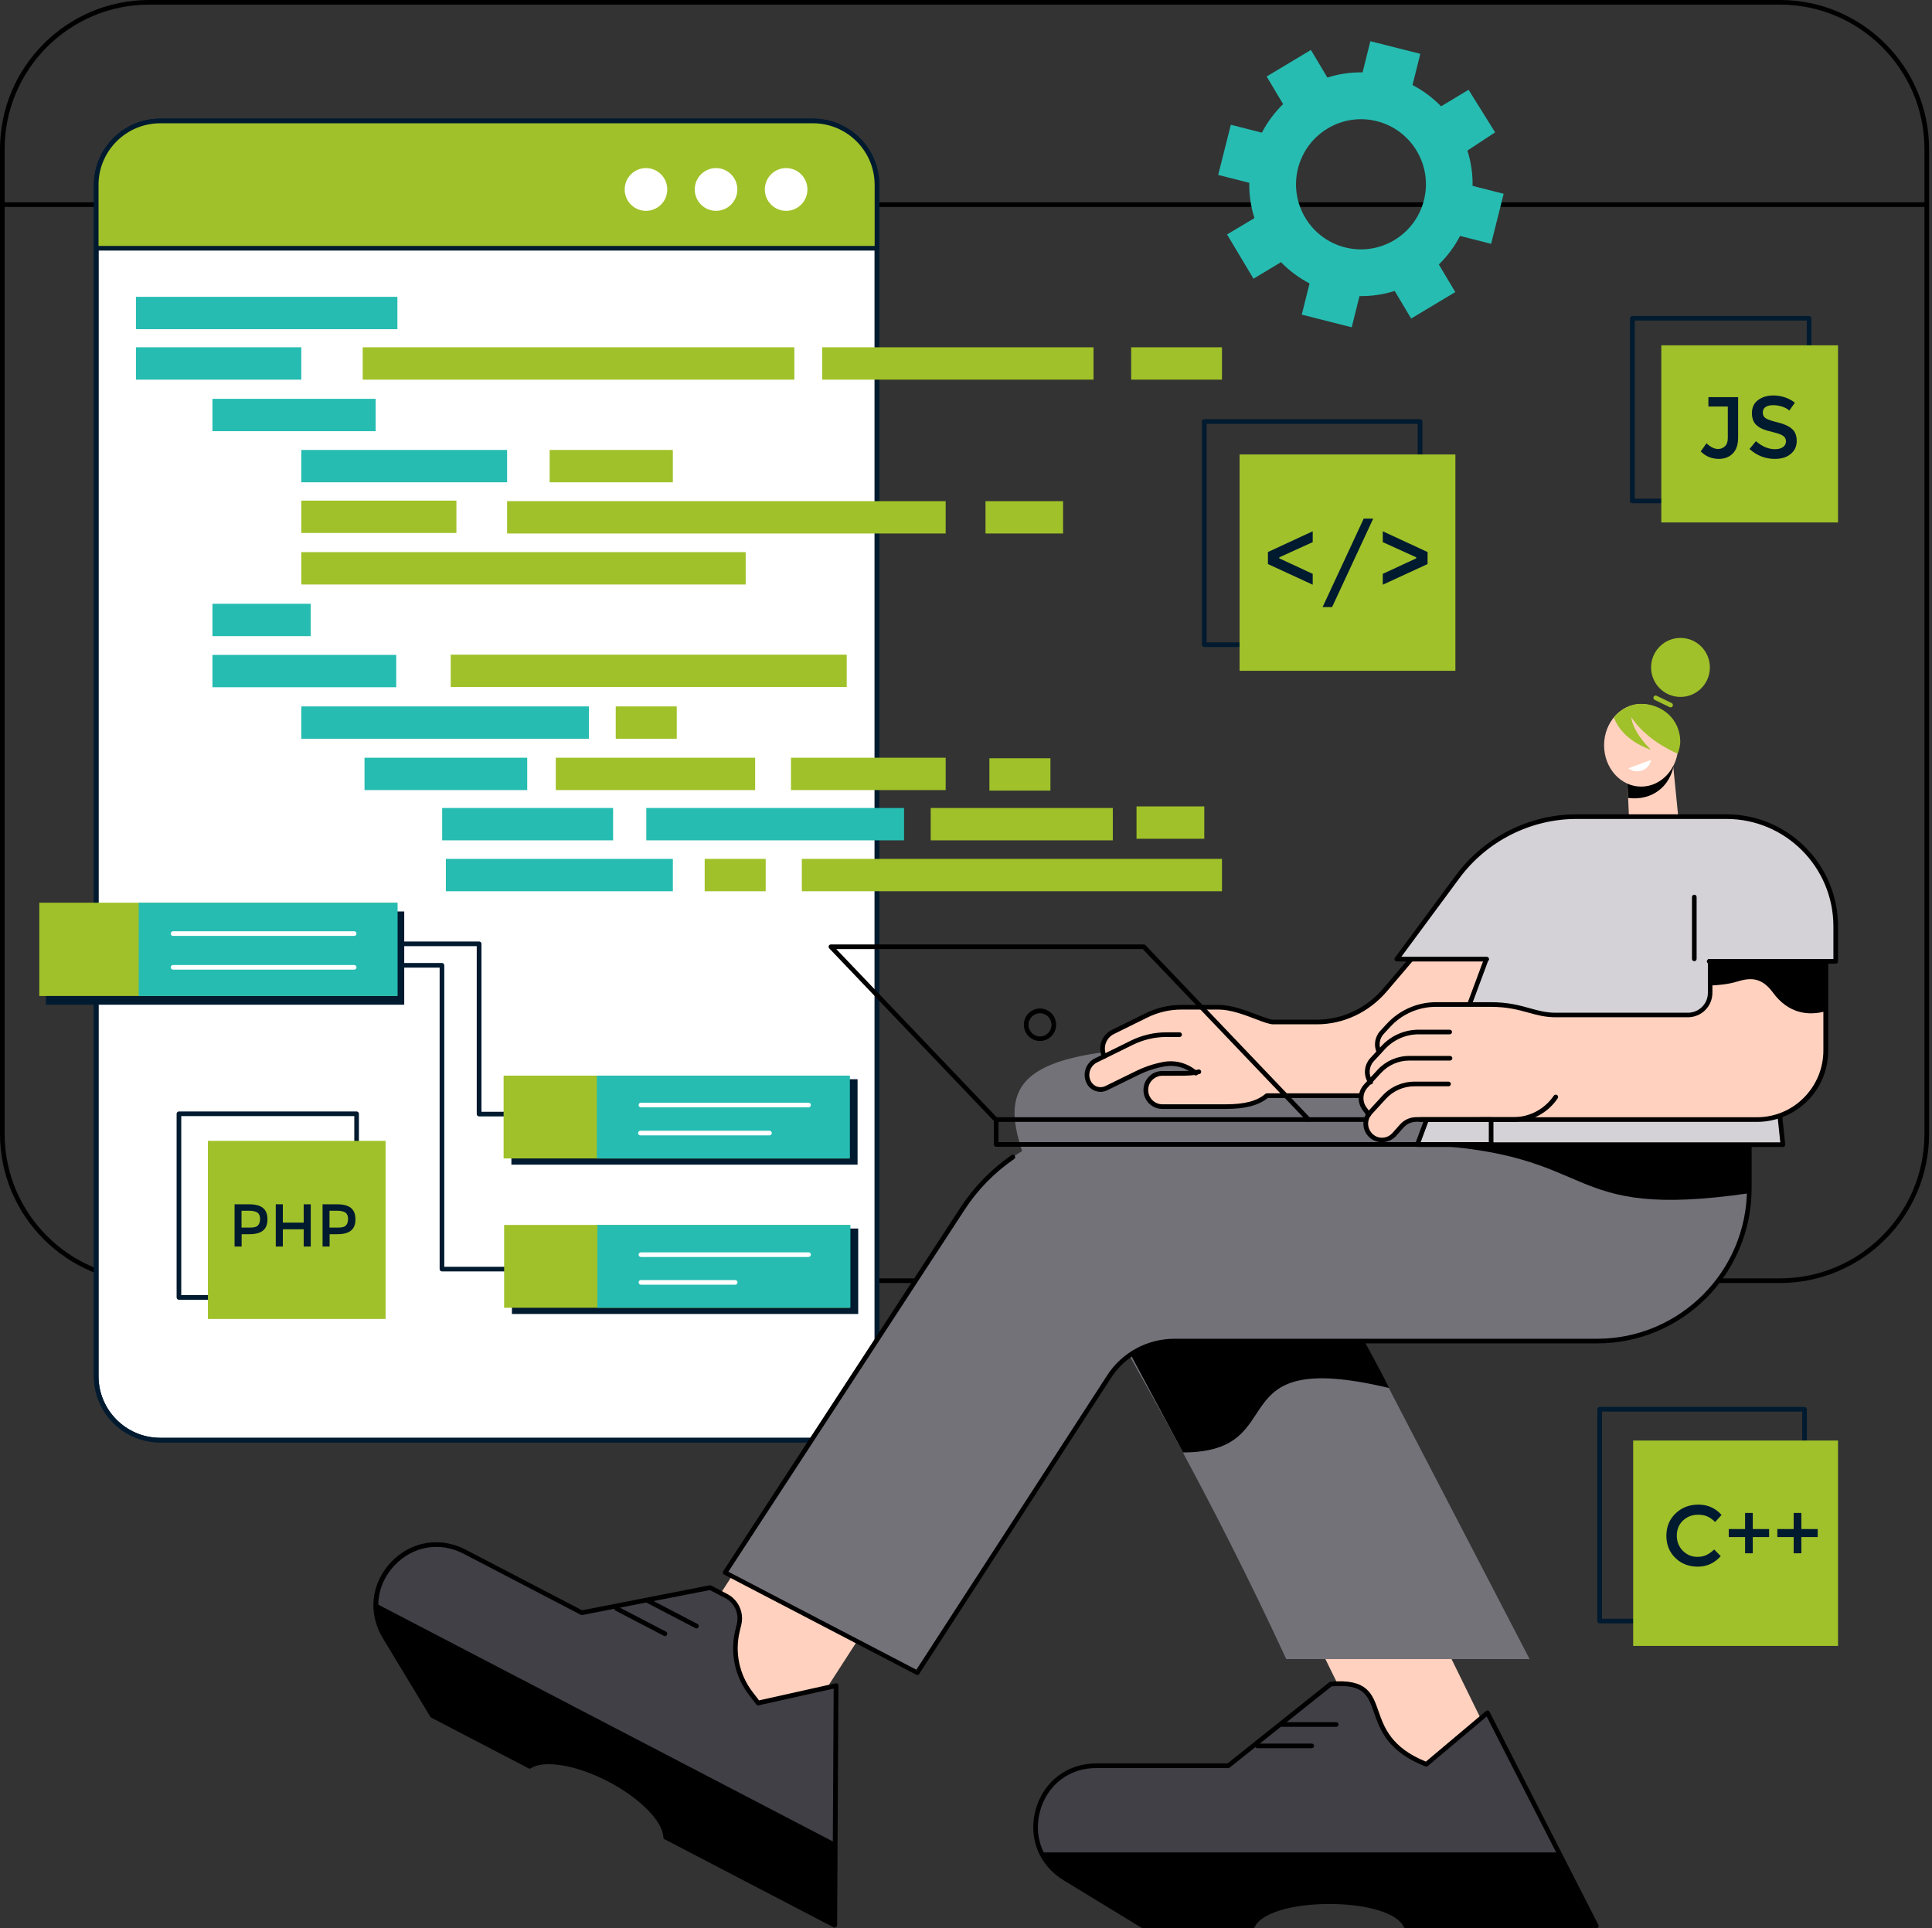 <svg width="543" height="542" viewBox="0 0 543 542" fill="none" xmlns="http://www.w3.org/2000/svg">
<rect x="0" y="0" width="543" height="542" fill="#333333" stroke="none"/>
<g clip-path="url(#clip0_990_1006)">
<path d="M500.269 360.622H41.909C18.807 360.622 0 341.815 0 318.714V41.909C0 18.807 18.807 0 41.909 0H500.269C523.371 0 542.178 18.807 542.178 41.909V318.714C542.178 341.815 523.371 360.622 500.269 360.622ZM41.909 1.303C19.518 1.303 1.303 19.518 1.303 41.909V318.714C1.303 341.105 19.518 359.319 41.909 359.319H500.269C522.66 359.319 540.875 341.105 540.875 318.714V41.909C540.875 19.518 522.66 1.303 500.269 1.303H41.909Z" fill="black"/>
<path d="M541.378 58.169H0.8C0.445 58.169 0.148 57.873 0.148 57.517C0.148 57.162 0.445 56.866 0.8 56.866H541.408C541.763 56.866 542.06 57.162 542.06 57.517C542.03 57.873 541.734 58.169 541.378 58.169Z" fill="black"/>
<path d="M228.499 404.782H45.019C35.097 404.782 27.041 396.726 27.041 386.804V51.979C27.041 42.057 35.097 34.001 45.019 34.001H228.499C238.421 34.001 246.477 42.057 246.477 51.979V386.804C246.447 396.726 238.421 404.782 228.499 404.782Z" fill="white"/>
<path d="M228.498 405.434H45.018C34.741 405.434 26.389 397.082 26.389 386.804V51.979C26.389 41.701 34.741 33.349 45.018 33.349H228.498C238.776 33.349 247.128 41.701 247.128 51.979V386.804C247.098 397.082 238.746 405.434 228.498 405.434ZM45.018 34.653C35.481 34.653 27.692 42.412 27.692 51.979V386.804C27.692 396.341 35.452 404.131 45.018 404.131H228.498C238.035 404.131 245.825 396.371 245.825 386.804V51.979C245.825 42.442 238.065 34.653 228.498 34.653H45.018Z" fill="#001A30"/>
<path d="M246.447 69.601H27.041V51.979C27.041 42.057 35.097 34.001 45.019 34.001H228.499C238.421 34.001 246.477 42.057 246.477 51.979V69.601H246.447Z" fill="#A0C129"/>
<path d="M220.946 59.265C224.25 59.265 226.928 56.573 226.928 53.252C226.928 49.932 224.25 47.24 220.946 47.24C217.641 47.24 214.963 49.932 214.963 53.252C214.963 56.573 217.641 59.265 220.946 59.265Z" fill="white"/>
<path d="M201.25 59.265C204.554 59.265 207.233 56.573 207.233 53.252C207.233 49.932 204.554 47.24 201.25 47.24C197.946 47.24 195.268 49.932 195.268 53.252C195.268 56.573 197.946 59.265 201.25 59.265Z" fill="white"/>
<path d="M181.555 59.265C184.859 59.265 187.538 56.573 187.538 53.252C187.538 49.932 184.859 47.24 181.555 47.24C178.251 47.24 175.572 49.932 175.572 53.252C175.572 56.573 178.251 59.265 181.555 59.265Z" fill="white"/>
<path d="M246.447 70.43H27.04C26.685 70.43 26.389 70.134 26.389 69.779C26.389 69.423 26.685 69.127 27.04 69.127H246.447C246.802 69.127 247.098 69.423 247.098 69.779C247.098 70.164 246.802 70.43 246.447 70.43Z" fill="#001A30"/>
<path d="M228.498 405.434H45.018C34.741 405.434 26.389 397.082 26.389 386.804V51.979C26.389 41.701 34.741 33.349 45.018 33.349H228.498C238.776 33.349 247.128 41.701 247.128 51.979V386.804C247.098 397.082 238.746 405.434 228.498 405.434ZM45.018 34.653C35.481 34.653 27.692 42.412 27.692 51.979V386.804C27.692 396.341 35.452 404.131 45.018 404.131H228.498C238.035 404.131 245.825 396.371 245.825 386.804V51.979C245.825 42.442 238.065 34.653 228.498 34.653H45.018Z" fill="#001A30"/>
<path d="M402.709 455.606L424.922 500.921H389.47L367.375 455.843L402.709 455.606Z" fill="#FFD1BE"/>
<path d="M308.081 496.271H345.221L373.979 473.347C393.142 471.629 379.755 487.622 400.872 495.886L418.08 481.432L448.675 541.348H395.126C391.158 532.197 356.031 532.197 352.062 541.348H321.26L299.255 527.932C284.564 518.958 290.902 496.271 308.081 496.271Z" fill="#414046"/>
<path d="M448.675 542H395.127C394.86 542 394.623 541.852 394.534 541.615C392.876 537.794 384.287 535.158 373.595 535.158C362.933 535.158 354.314 537.824 352.655 541.615C352.566 541.852 352.329 542 352.063 542H321.261C321.142 542 321.024 541.97 320.935 541.911L298.929 528.494C291.969 524.259 288.889 516.41 291.11 508.562C293.302 500.713 299.995 495.649 308.111 495.649H345.014L373.595 472.843C373.684 472.754 373.802 472.725 373.95 472.695C384.227 471.777 385.708 476.042 387.426 480.958C389.026 485.519 391.01 491.206 400.754 495.145L417.636 480.929C417.784 480.81 417.991 480.751 418.199 480.781C418.406 480.81 418.554 480.958 418.643 481.136L449.238 541.052C449.327 541.26 449.327 541.497 449.208 541.704C449.09 541.882 448.882 542 448.675 542ZM395.541 540.697H447.609L417.843 482.469L401.287 496.389C401.109 496.537 400.843 496.596 400.636 496.508C390.003 492.331 387.9 486.26 386.182 481.403C384.464 476.486 383.339 473.228 374.246 473.998L345.636 496.804C345.517 496.893 345.369 496.952 345.221 496.952H308.081C300.558 496.952 294.398 501.631 292.354 508.917C290.31 516.203 293.154 523.459 299.581 527.399L321.438 540.726H351.648C354.314 535.662 365.035 533.855 373.595 533.855C382.125 533.826 392.846 535.632 395.541 540.697Z" fill="black"/>
<path d="M438.102 520.675L448.646 541.348H395.098C391.129 532.197 356.002 532.197 352.034 541.348H321.232C315.663 537.143 294.902 527.695 292.621 520.675H438.102Z" fill="black"/>
<path d="M368.678 491.384H353.396C353.04 491.384 352.744 491.088 352.744 490.732C352.744 490.377 353.04 490.081 353.396 490.081H368.678C369.034 490.081 369.33 490.377 369.33 490.732C369.33 491.088 369.034 491.384 368.678 491.384Z" fill="black"/>
<path d="M375.549 485.371H360.267C359.911 485.371 359.615 485.075 359.615 484.72C359.615 484.364 359.911 484.068 360.267 484.068H375.549C375.905 484.068 376.201 484.364 376.201 484.72C376.201 485.075 375.905 485.371 375.549 485.371Z" fill="black"/>
<path d="M219.407 494.582L181.852 479.951L236.851 394.712L262.174 428.298L219.407 494.582Z" fill="#FFD1BE"/>
<path d="M130.555 436.147L163.519 453.325L199.593 446.276L204.124 448.646C207.027 450.156 208.508 453.473 207.738 456.642L207.353 458.242C205.813 464.461 207.205 471.007 211.085 476.071L213.099 478.707L234.986 473.821L234.63 541.141L187.124 516.381C186.976 511.731 180.579 505.008 171.249 500.15C161.949 495.293 152.768 493.931 148.888 496.478L121.551 482.232L108.193 460.137C99.249 445.388 115.272 428.18 130.555 436.147Z" fill="#414046"/>
<path d="M234.601 541.793C234.512 541.793 234.393 541.763 234.305 541.733L186.798 516.973C186.591 516.855 186.443 516.647 186.443 516.41C186.295 511.938 179.779 505.334 170.923 500.743C162.097 496.122 152.945 494.582 149.214 497.011C149.006 497.129 148.769 497.159 148.562 497.041L121.225 482.795C121.107 482.735 121.018 482.647 120.958 482.558L107.601 460.463C103.366 453.473 104.254 445.092 109.852 439.138C115.42 433.215 123.654 431.823 130.851 435.555L163.608 452.614L199.445 445.595C199.593 445.565 199.741 445.595 199.859 445.654L204.391 448.024C207.56 449.682 209.189 453.266 208.33 456.761L207.945 458.36C206.435 464.402 207.767 470.711 211.558 475.627L213.335 477.937L234.838 473.139C235.045 473.11 235.223 473.139 235.4 473.258C235.549 473.376 235.637 473.584 235.637 473.761L235.282 541.082C235.282 541.319 235.163 541.526 234.956 541.645C234.838 541.763 234.719 541.793 234.601 541.793ZM187.716 515.966L233.949 540.075L234.305 474.62L213.217 479.329C212.98 479.389 212.713 479.3 212.565 479.092L210.551 476.456C206.494 471.214 205.102 464.521 206.701 458.064L207.086 456.465C207.797 453.562 206.464 450.571 203.828 449.179L199.504 446.928L163.667 453.947C163.519 453.977 163.371 453.947 163.252 453.888L130.288 436.71C123.624 433.245 116.012 434.548 110.859 440.027C105.676 445.536 104.847 453.296 108.786 459.782L122.054 481.728L148.888 495.708C153.212 493.25 162.423 494.79 171.575 499.558C180.667 504.327 187.242 511.02 187.716 515.966Z" fill="black"/>
<path d="M234.72 517.921L234.601 541.141L187.095 516.381C186.947 511.731 180.549 505.008 171.22 500.15C161.92 495.293 152.739 493.931 148.859 496.478L121.522 482.232L108.164 460.137C106.269 456.998 105.499 453.769 105.617 450.66L234.72 517.921Z" fill="black"/>
<path d="M186.857 459.871C186.768 459.871 186.649 459.841 186.56 459.782L172.996 452.703C172.67 452.526 172.551 452.141 172.729 451.815C172.907 451.489 173.292 451.37 173.618 451.548L187.182 458.627C187.508 458.804 187.627 459.189 187.449 459.515C187.301 459.752 187.094 459.871 186.857 459.871Z" fill="black"/>
<path d="M195.712 457.709C195.623 457.709 195.505 457.679 195.416 457.62L181.851 450.541C181.525 450.363 181.407 449.978 181.584 449.653C181.762 449.327 182.147 449.208 182.473 449.386L196.038 456.465C196.364 456.642 196.482 457.027 196.304 457.353C196.186 457.59 195.949 457.709 195.712 457.709Z" fill="black"/>
<path d="M450.54 294.724C214.608 292.177 275.738 280.892 361.51 466.327H429.897L367.73 346.613C366.071 343.415 368.382 339.624 371.965 339.624H450.511V294.724H450.54Z" fill="#747279"/>
<path d="M367.404 343.119C364.886 344.007 390.15 388.581 390.357 390.122C341.311 378.452 364.087 408.218 332.485 408.247L297.625 343.089H367.404V343.119Z" fill="black"/>
<path d="M314.389 315.959H491.65V334.026C491.65 357.72 472.517 376.912 448.911 376.912H330.116C322.682 376.912 315.751 380.674 311.694 386.923L257.76 470.148L203.768 442.011L270.466 339.772C280.181 324.933 296.678 315.959 314.389 315.959Z" fill="#747279"/>
<path d="M491.621 335.388C437.421 343.237 451.015 323.926 398.355 321.705L400.488 315.93H491.651C491.651 315.959 491.621 334.944 491.621 335.388Z" fill="black"/>
<path d="M257.791 470.8C257.702 470.8 257.583 470.77 257.495 470.711L203.502 442.574C203.324 442.485 203.206 442.337 203.176 442.159C203.117 441.982 203.146 441.804 203.265 441.626L269.934 339.416C273.755 333.582 278.582 328.636 284.298 324.667C284.595 324.46 285.009 324.548 285.217 324.845C285.424 325.141 285.335 325.555 285.039 325.763C279.441 329.613 274.732 334.441 271.03 340.157L204.716 441.774L257.554 469.319L311.161 386.597C315.338 380.14 322.446 376.29 330.117 376.29H448.912C472.103 376.29 490.999 357.335 490.999 334.056V321.32C490.999 320.965 491.295 320.669 491.65 320.669C492.006 320.669 492.302 320.965 492.302 321.32V334.056C492.302 358.046 472.843 377.593 448.912 377.593H330.117C322.89 377.593 316.196 381.236 312.257 387.308L258.324 470.533C258.205 470.711 257.998 470.8 257.791 470.8Z" fill="black"/>
<path d="M470.178 214.46L471.688 229.654H457.827L457.354 218.725L470.178 214.46Z" fill="#FFD1BE"/>
<path d="M457.59 224.264C457.502 222.427 457.442 220.561 457.354 218.725L470.385 215.112C470.237 216.06 469.586 219.258 466.742 221.746C462.922 225.063 458.272 224.382 457.59 224.264Z" fill="black"/>
<path d="M461.263 221.095C467.021 221.095 471.689 215.897 471.689 209.484C471.689 203.072 467.021 197.874 461.263 197.874C455.506 197.874 450.838 203.072 450.838 209.484C450.838 215.897 455.506 221.095 461.263 221.095Z" fill="#FFD1BE"/>
<path d="M464.048 213.601C463.9 214.431 463.485 215.201 462.804 215.793C461.323 217.126 459.132 217.155 457.621 215.941L464.048 213.601Z" fill="white"/>
<path d="M453.592 201.665C455.487 199.326 458.242 197.845 461.292 197.845C467.038 197.845 472.251 202.08 472.251 208.507C472.251 209.277 471.925 211.025 471.51 211.824C468.845 210.699 462.27 207.322 458.479 201.577C458.479 201.577 458.597 205.397 463.988 210.728C463.958 210.728 456.05 208.359 453.592 201.665Z" fill="#A0C129"/>
<path d="M472.31 195.89C476.874 195.89 480.573 192.177 480.573 187.597C480.573 183.017 476.874 179.304 472.31 179.304C467.746 179.304 464.047 183.017 464.047 187.597C464.047 192.177 467.746 195.89 472.31 195.89Z" fill="#A0C129"/>
<path d="M469.556 198.822C469.468 198.822 469.349 198.793 469.26 198.763L465.055 196.719C464.729 196.571 464.61 196.157 464.758 195.86C464.906 195.535 465.321 195.387 465.617 195.564L469.823 197.608C470.149 197.756 470.267 198.171 470.119 198.467C470.03 198.674 469.793 198.822 469.556 198.822Z" fill="#A0C129"/>
<path d="M404.426 298.189L431.408 263.596H401.672L389.232 278.197C384.434 283.824 377.415 287.053 370.04 287.053H348.656V307.874H384.553C392.312 307.903 399.658 304.32 404.426 298.189Z" fill="#FFD1BE"/>
<path d="M310.362 297.034L311.132 298.633L318.922 298.13L325.082 291.229H375.609V287.23H357.839C355.292 287.23 348.213 283.084 342.438 283.084H331.924C328.547 283.084 325.23 283.854 322.209 285.364L312.732 290.044C310.155 291.318 309.089 294.457 310.362 297.034Z" fill="#FFD1BE"/>
<path d="M319.662 301.595L310.954 305.86C309.088 306.778 306.867 306.008 305.949 304.142L305.919 304.112C304.823 301.861 305.741 299.166 307.992 298.041L318.092 293.065C321.113 291.584 324.43 290.784 327.806 290.784H375.579V305.415H340.009L336.366 301.921C333.937 299.61 330.561 298.544 327.273 299.107C325.111 299.462 322.475 300.203 319.662 301.595Z" fill="#FFD1BE"/>
<path d="M336.04 301.476C335.24 301.624 334.381 301.684 333.463 301.684C333.108 301.713 331.657 301.713 326.533 301.684C323.986 301.684 321.883 303.757 321.883 306.334V306.393C321.883 308.94 323.956 311.043 326.503 311.043H345.903C359.467 311.043 358.875 300.677 358.875 300.677V295.434H354.521C344.807 295.464 342.497 300.381 336.04 301.476Z" fill="#FFD1BE"/>
<path d="M309.325 306.896C308.852 306.896 308.378 306.808 307.904 306.659C306.778 306.274 305.89 305.475 305.386 304.438C304.113 301.832 305.179 298.722 307.726 297.478L317.826 292.502C320.935 290.962 324.371 290.162 327.836 290.162H331.539C331.894 290.162 332.19 290.459 332.19 290.814C332.19 291.169 331.894 291.466 331.539 291.466H327.836C324.578 291.466 321.321 292.236 318.418 293.657L308.318 298.633C306.423 299.581 305.623 301.891 306.541 303.816C306.926 304.586 307.548 305.149 308.318 305.415C309.089 305.682 309.918 305.623 310.658 305.267L319.366 301.002C321.883 299.788 324.49 298.929 327.155 298.455C330.502 297.893 333.908 298.87 336.514 301.151C336.781 301.387 336.81 301.802 336.574 302.069C336.337 302.335 335.922 302.365 335.655 302.128C333.375 300.084 330.354 299.225 327.392 299.729C324.845 300.173 322.357 300.973 319.958 302.158L311.251 306.422C310.658 306.719 309.977 306.896 309.325 306.896Z" fill="black"/>
<path d="M344.57 311.694H326.651C323.749 311.694 321.379 309.325 321.379 306.393V306.334C321.379 304.912 321.942 303.579 322.949 302.572C323.956 301.565 325.259 301.032 326.681 301.032H329.198C331.982 301.032 332.93 301.032 333.197 301.002C333.226 301.002 333.256 301.002 333.256 301.002C334.529 301.002 335.685 300.884 336.78 300.617C337.136 300.529 337.491 300.736 337.58 301.091C337.669 301.447 337.462 301.802 337.106 301.891C335.892 302.187 334.648 302.306 333.315 302.335C332.989 302.365 332.249 302.365 329.228 302.365H326.71C325.644 302.365 324.667 302.78 323.897 303.52C323.127 304.26 322.712 305.267 322.712 306.334V306.393C322.712 308.585 324.489 310.391 326.681 310.391H344.599C349.783 310.391 353.307 309.473 355.647 307.459C355.765 307.37 355.913 307.311 356.061 307.311H384.613C392.076 307.311 399.303 303.757 403.953 297.804L430.135 264.277H402.028L389.766 278.671C384.761 284.535 377.593 287.912 370.1 287.912H357.898C356.743 287.912 355.025 287.26 352.803 286.401C349.694 285.216 345.843 283.765 342.497 283.765H331.982C328.724 283.765 325.467 284.535 322.564 285.957L313.086 290.636C310.865 291.732 309.917 294.368 310.954 296.649C311.102 296.974 310.954 297.36 310.628 297.508C310.302 297.656 309.917 297.508 309.769 297.182C308.437 294.279 309.651 290.873 312.494 289.481L321.972 284.802C325.082 283.262 328.517 282.462 331.982 282.462H342.497C346.08 282.462 350.079 283.972 353.277 285.187C355.291 285.957 357.009 286.608 357.898 286.608H370.1C377.208 286.608 384.02 283.41 388.789 277.812L401.228 263.211C401.347 263.062 401.524 262.974 401.732 262.974H431.468C431.704 262.974 431.941 263.122 432.06 263.329C432.178 263.566 432.149 263.833 432.001 264.01L405.019 298.603C400.132 304.853 392.521 308.614 384.642 308.614H356.328C353.692 310.717 349.96 311.694 344.57 311.694Z" fill="black"/>
<path d="M398.357 321.735H501.1L494.614 260.16H421.252L398.357 321.735Z" fill="#D5D2D7"/>
<path d="M501.1 322.386H398.357C398.149 322.386 397.942 322.268 397.824 322.12C397.705 321.942 397.675 321.735 397.735 321.527L420.629 259.982C420.718 259.716 420.955 259.568 421.251 259.568H494.613C494.939 259.568 495.235 259.834 495.265 260.16L501.751 321.705C501.781 321.883 501.722 322.061 501.574 322.209C501.455 322.297 501.277 322.386 501.1 322.386ZM399.275 321.083H500.359L494.021 260.812H421.695L399.275 321.083Z" fill="black"/>
<path d="M513.121 295.227V252.134H480.601V279.026C480.601 282.492 477.817 285.305 474.352 285.305L420.893 285.276V314.686H493.722C504.444 314.686 513.121 305.978 513.121 295.227Z" fill="#FFD1BE"/>
<path d="M388.759 294.398L385.59 297.833C383.99 299.581 383.813 302.217 385.205 304.142L388.315 308.496L395.867 300.025H443.403V290.044H398.681C394.919 290.044 391.306 291.643 388.759 294.398Z" fill="#FFD1BE"/>
<path d="M390.209 288.178L388.402 290.133C386.803 291.88 386.625 294.516 388.017 296.441L391.127 300.795L398.68 292.325H443.372V285.394H435.79C432.651 285.394 427.053 282.344 419.975 282.344H403.537C398.502 282.344 393.645 284.446 390.209 288.178Z" fill="#FFD1BE"/>
<path d="M387.633 301.121L383.812 305.267C382.213 307.015 382.035 309.651 383.427 311.576L386.537 315.93L394.09 307.459H423.53V297.478H395.956C392.846 297.448 389.795 298.781 387.633 301.121Z" fill="#FFD1BE"/>
<path d="M389.026 308.377L385.057 312.701C383.576 314.301 383.428 316.729 384.702 318.477C386.42 320.846 389.855 321.024 391.81 318.862L393.972 316.433C395.009 315.278 396.489 314.627 398.03 314.627H422.76C429.217 314.627 433.778 314.242 439.998 304.645H397.556C394.327 304.645 391.247 306.008 389.026 308.377Z" fill="#FFD1BE"/>
<path d="M513.124 284.239V252.134H480.604V277.012C482.795 276.924 485.757 276.657 488.067 275.946C491.532 274.88 494.909 274.376 498.256 278.937C502.609 284.92 508.237 285.572 513.124 284.239Z" fill="black"/>
<path d="M385.206 304.823C384.999 304.823 384.791 304.734 384.673 304.557C383.103 302.395 383.311 299.403 385.117 297.419L388.286 293.983C390.952 291.081 394.773 289.422 398.712 289.422H407.449C407.804 289.422 408.1 289.718 408.1 290.074C408.1 290.429 407.804 290.725 407.449 290.725H398.712C395.128 290.725 391.692 292.236 389.264 294.872L386.095 298.307C384.703 299.818 384.554 302.128 385.769 303.787C385.976 304.083 385.917 304.497 385.621 304.705C385.443 304.764 385.325 304.823 385.206 304.823Z" fill="black"/>
<path d="M384.672 313.916C384.465 313.916 384.258 313.827 384.139 313.649L382.925 311.961C381.355 309.799 381.563 306.808 383.369 304.823L387.19 300.677C389.47 298.218 392.699 296.797 396.045 296.797H407.537C407.892 296.797 408.189 297.093 408.189 297.448C408.189 297.804 407.892 298.1 407.537 298.1H396.045C393.054 298.1 390.181 299.374 388.167 301.565L384.347 305.712C382.955 307.222 382.806 309.532 384.021 311.191L385.235 312.879C385.442 313.175 385.383 313.59 385.087 313.797C384.939 313.856 384.791 313.916 384.672 313.916Z" fill="black"/>
<path d="M388.403 321.054C388.314 321.054 388.226 321.054 388.137 321.054C386.537 320.965 385.116 320.165 384.168 318.891C382.717 316.877 382.894 314.093 384.583 312.287L388.551 307.963C390.862 305.445 394.149 304.023 397.555 304.023H407.121C407.477 304.023 407.773 304.32 407.773 304.675C407.773 305.03 407.477 305.327 407.121 305.327H397.555C394.504 305.327 391.572 306.6 389.529 308.851L385.56 313.175C384.286 314.538 384.168 316.641 385.264 318.151C385.975 319.128 387.041 319.721 388.226 319.78C389.41 319.839 390.536 319.365 391.335 318.477L393.497 316.048C394.653 314.745 396.311 314.005 398.029 314.005H425.366C429.897 314.005 434.133 311.754 436.709 307.963C436.917 307.666 437.331 307.578 437.627 307.785C437.924 307.992 438.013 308.407 437.805 308.703C435.021 312.85 430.371 315.308 425.395 315.308H398.059C396.696 315.308 395.393 315.9 394.504 316.907L392.342 319.336C391.306 320.432 389.884 321.054 388.403 321.054Z" fill="black"/>
<path d="M493.753 315.337H415.918C415.563 315.337 415.266 315.041 415.266 314.686C415.266 314.33 415.563 314.034 415.918 314.034H493.753C498.758 314.034 503.467 312.079 506.992 308.525C510.516 304.971 512.471 300.262 512.471 295.227V252.785H481.284V279.026C481.284 280.863 480.573 282.61 479.27 283.913C477.967 285.216 476.219 285.927 474.383 285.927H437.243C434.281 285.927 432 285.305 429.572 284.624C426.639 283.824 423.648 282.995 418.909 282.995H403.567C398.71 282.995 394.001 285.039 390.713 288.652L388.907 290.607C387.692 291.91 387.426 293.776 388.166 295.405C388.314 295.731 388.166 296.116 387.841 296.264C387.515 296.412 387.13 296.264 386.982 295.938C386.004 293.865 386.389 291.406 387.959 289.718L389.766 287.763C393.32 283.913 398.355 281.692 403.597 281.692H418.939C423.826 281.692 427.084 282.58 429.927 283.38C432.385 284.061 434.488 284.654 437.272 284.654H474.412C475.893 284.654 477.315 284.061 478.381 282.995C479.447 281.929 480.01 280.537 480.01 279.026V252.134C480.01 251.778 480.306 251.482 480.662 251.482H513.182C513.537 251.482 513.833 251.778 513.833 252.134V295.257C513.833 300.617 511.76 305.682 507.969 309.473C504.119 313.235 499.113 315.337 493.753 315.337Z" fill="black"/>
<path d="M417.755 270.23H393.232C392.876 270.23 392.58 269.934 392.58 269.578C392.58 269.223 392.876 268.927 393.232 268.927H417.755C418.11 268.927 418.407 269.223 418.407 269.578C418.407 269.934 418.11 270.23 417.755 270.23Z" fill="black"/>
<path d="M515.939 269.578V260.367C515.939 243.337 502.197 229.536 485.226 229.536H443.11C429.93 229.536 417.55 235.785 409.672 246.417L392.553 269.578H419.505H515.939Z" fill="#D5D2D7"/>
<path d="M515.938 270.882H480.368C480.012 270.882 479.716 270.585 479.716 270.23C479.716 269.875 480.012 269.578 480.368 269.578H515.287V260.367C515.287 243.722 501.811 230.187 485.225 230.187H443.109C430.196 230.187 417.904 236.407 410.204 246.802L393.855 268.927H417.845C418.201 268.927 418.497 269.223 418.497 269.578C418.497 269.934 418.201 270.23 417.845 270.23H392.581C392.345 270.23 392.108 270.082 391.989 269.875C391.871 269.667 391.9 269.401 392.048 269.193L409.167 246.032C417.105 235.311 429.811 228.884 443.109 228.884H485.225C502.522 228.884 516.59 243.011 516.59 260.367V270.23C516.59 270.585 516.294 270.882 515.938 270.882Z" fill="black"/>
<path d="M476.193 270.171C475.837 270.171 475.541 269.875 475.541 269.519V252.134C475.541 251.778 475.837 251.482 476.193 251.482C476.548 251.482 476.844 251.778 476.844 252.134V269.519C476.844 269.875 476.548 270.171 476.193 270.171Z" fill="black"/>
<path d="M279.857 315.337C279.679 315.337 279.501 315.278 279.383 315.13L233.061 266.557C232.883 266.38 232.824 266.083 232.942 265.847C233.031 265.61 233.268 265.461 233.535 265.461H321.469C321.647 265.461 321.825 265.521 321.943 265.669L368.265 314.241C368.502 314.508 368.502 314.923 368.235 315.16C367.969 315.397 367.554 315.397 367.317 315.13L321.173 266.765H235.045L280.33 314.241C280.567 314.508 280.567 314.923 280.301 315.16C280.182 315.278 280.034 315.337 279.857 315.337Z" fill="black"/>
<path d="M419.119 322.327H279.976C279.62 322.327 279.324 322.031 279.324 321.675V314.686C279.324 314.33 279.62 314.034 279.976 314.034H383.726C384.081 314.034 384.377 314.33 384.377 314.686C384.377 315.041 384.081 315.337 383.726 315.337H280.627V321.024H418.438V315.337H399.157C398.801 315.337 398.505 315.041 398.505 314.686C398.505 314.33 398.801 314.034 399.157 314.034H419.089C419.445 314.034 419.741 314.33 419.741 314.686V321.675C419.77 322.031 419.474 322.327 419.119 322.327Z" fill="black"/>
<path d="M292.295 292.591C289.778 292.591 287.764 290.548 287.764 288.03C287.764 285.513 289.807 283.469 292.295 283.469C294.813 283.469 296.827 285.513 296.827 288.03C296.827 290.548 294.783 292.591 292.295 292.591ZM292.295 284.802C290.518 284.802 289.067 286.253 289.067 288.06C289.067 289.837 290.518 291.318 292.295 291.318C294.072 291.318 295.523 289.866 295.523 288.06C295.523 286.253 294.072 284.802 292.295 284.802Z" fill="black"/>
<path d="M87.312 169.708H59.709V178.801H87.312V169.708Z" fill="#26BCB1"/>
<path d="M209.575 155.196H84.678V164.288H209.575V155.196Z" fill="#A0C129"/>
<path d="M105.586 112.102H59.709V121.195H105.586V112.102Z" fill="#26BCB1"/>
<path d="M142.521 126.467H84.678V135.559H142.521V126.467Z" fill="#26BCB1"/>
<path d="M254.089 227.107H181.645V236.2H254.089V227.107Z" fill="#26BCB1"/>
<path d="M343.444 241.412H225.359V250.505H343.444V241.412Z" fill="#A0C129"/>
<path d="M189.107 126.467H154.484V135.559H189.107V126.467Z" fill="#A0C129"/>
<path d="M111.688 83.433H38.207V92.525H111.688V83.433Z" fill="#26BCB1"/>
<path d="M111.362 184.073H59.709V193.165H111.362V184.073Z" fill="#26BCB1"/>
<path d="M148.177 212.979H102.447V222.072H148.177V212.979Z" fill="#26BCB1"/>
<path d="M172.315 227.107H124.275V236.2H172.315V227.107Z" fill="#26BCB1"/>
<path d="M189.109 241.412H125.312V250.505H189.109V241.412Z" fill="#26BCB1"/>
<path d="M312.761 227.107H261.582V236.2H312.761V227.107Z" fill="#A0C129"/>
<path d="M212.239 212.979H156.203V222.072H212.239V212.979Z" fill="#A0C129"/>
<path d="M265.787 212.979H222.309V222.072H265.787V212.979Z" fill="#A0C129"/>
<path d="M165.504 198.556H84.678V207.648H165.504V198.556Z" fill="#26BCB1"/>
<path d="M190.203 198.556H173.055V207.648H190.203V198.556Z" fill="#A0C129"/>
<path d="M215.201 241.412H198.053V250.505H215.201V241.412Z" fill="#A0C129"/>
<path d="M295.227 213.127H278.078V222.22H295.227V213.127Z" fill="#A0C129"/>
<path d="M338.47 226.663H319.426V235.755H338.47V226.663Z" fill="#A0C129"/>
<path d="M237.976 184.013H126.674V193.106H237.976V184.013Z" fill="#A0C129"/>
<path d="M223.257 97.619H101.943V106.712H223.257V97.619Z" fill="#A0C129"/>
<path d="M307.341 97.619H231.076V106.712H307.341V97.619Z" fill="#A0C129"/>
<path d="M343.444 97.619H317.914V106.712H343.444V97.619Z" fill="#A0C129"/>
<path d="M84.677 97.619H38.207V106.712H84.677V97.619Z" fill="#26BCB1"/>
<path d="M298.781 140.861H276.982V149.953H298.781V140.861Z" fill="#A0C129"/>
<path d="M128.275 140.713H84.678V149.805H128.275V140.713Z" fill="#A0C129"/>
<path d="M265.788 140.861H142.52V149.953H265.788V140.861Z" fill="#A0C129"/>
<path d="M145.54 357.365H124.216C123.86 357.365 123.564 357.068 123.564 356.713V271.977H100.255C99.9 271.977 99.603 271.681 99.603 271.326C99.603 270.97 99.9 270.674 100.255 270.674H124.216C124.571 270.674 124.867 270.97 124.867 271.326V356.061H145.54C145.896 356.061 146.192 356.358 146.192 356.713C146.192 357.098 145.896 357.365 145.54 357.365Z" fill="#001A30"/>
<path d="M145.54 313.797H134.641C134.285 313.797 133.989 313.501 133.989 313.146V265.935H100.284C99.929 265.935 99.633 265.639 99.633 265.284C99.633 264.928 99.929 264.632 100.284 264.632H134.67C135.026 264.632 135.322 264.928 135.322 265.284V312.494H145.57C145.925 312.494 146.221 312.79 146.221 313.146C146.192 313.501 145.895 313.797 145.54 313.797Z" fill="#001A30"/>
<path d="M107.362 256.191H35.658H12.912V282.403H35.658H107.362H113.612V256.191H107.362Z" fill="#001A30"/>
<path d="M111.391 253.733H11.047V279.945H111.391V253.733Z" fill="#A0C129"/>
<path d="M111.747 253.733H38.977V279.945H111.747V253.733Z" fill="#26BCB1"/>
<path d="M99.544 272.54H48.632C48.277 272.54 47.98 272.244 47.98 271.889C47.98 271.533 48.277 271.237 48.632 271.237H99.544C99.9 271.237 100.196 271.533 100.196 271.889C100.196 272.244 99.93 272.54 99.544 272.54Z" fill="white"/>
<path d="M99.544 263.063H48.632C48.277 263.063 47.98 262.766 47.98 262.411C47.98 262.056 48.277 261.759 48.632 261.759H99.544C99.9 261.759 100.196 262.056 100.196 262.411C100.196 262.766 99.93 263.063 99.544 263.063Z" fill="white"/>
<path d="M235.014 303.342H165.709H143.732V327.362H165.709H235.014H241.026V303.342H235.014Z" fill="#001A30"/>
<path d="M238.538 302.335H141.541V325.615H238.538V302.335Z" fill="#A0C129"/>
<path d="M238.864 302.335H167.752V325.615H238.864V302.335Z" fill="#26BCB1"/>
<path d="M216.265 319.128H179.984C179.628 319.128 179.332 318.832 179.332 318.477C179.332 318.121 179.628 317.825 179.984 317.825H216.265C216.62 317.825 216.917 318.121 216.917 318.477C216.917 318.832 216.62 319.128 216.265 319.128Z" fill="white"/>
<path d="M227.224 311.25H180.132C179.777 311.25 179.48 310.954 179.48 310.599C179.48 310.243 179.777 309.947 180.132 309.947H227.253C227.609 309.947 227.905 310.243 227.905 310.599C227.905 310.954 227.579 311.25 227.224 311.25Z" fill="white"/>
<path d="M235.162 345.31H165.857H143.881V369.33H165.857H235.162H241.204V345.31H235.162Z" fill="#001A30"/>
<path d="M238.687 344.303H141.689V367.583H238.687V344.303Z" fill="#A0C129"/>
<path d="M239.012 344.303H167.9V367.583H239.012V344.303Z" fill="#26BCB1"/>
<path d="M206.64 361.096H180.132C179.777 361.096 179.48 360.8 179.48 360.445C179.48 360.089 179.777 359.793 180.132 359.793H206.64C206.995 359.793 207.291 360.089 207.291 360.445C207.291 360.8 206.995 361.096 206.64 361.096Z" fill="white"/>
<path d="M227.224 353.307H180.132C179.777 353.307 179.48 353.011 179.48 352.655C179.48 352.3 179.777 352.004 180.132 352.004H227.253C227.609 352.004 227.905 352.3 227.905 352.655C227.875 353.011 227.579 353.307 227.224 353.307Z" fill="white"/>
<path d="M508.443 141.453H458.775C458.419 141.453 458.123 141.157 458.123 140.802V89.475C458.123 89.119 458.419 88.823 458.775 88.823H508.443C508.799 88.823 509.095 89.119 509.095 89.475V140.831C509.124 141.187 508.828 141.453 508.443 141.453ZM459.456 140.15H507.792V90.096H459.456V140.15Z" fill="#001A30"/>
<path d="M516.588 97.056H466.92V146.844H516.588V97.056Z" fill="#A0C129"/>
<path d="M480.158 114.235V111.628H488.51V122.972C488.51 124.986 488.007 126.467 487 127.474C485.993 128.481 484.69 128.984 483.09 128.984C481.106 128.984 479.388 128.273 477.996 126.881L479.625 124.601C480.751 125.667 481.817 126.2 482.883 126.2C483.623 126.2 484.275 125.934 484.808 125.43C485.341 124.927 485.608 124.157 485.608 123.15V114.264H480.158V114.235Z" fill="#001A30"/>
<path d="M498.314 113.879C497.484 113.879 496.774 114.057 496.24 114.383C495.707 114.738 495.441 115.242 495.441 115.953C495.441 116.663 495.707 117.196 496.24 117.552C496.774 117.907 497.929 118.322 499.676 118.737C501.424 119.151 502.756 119.773 503.645 120.543C504.533 121.313 504.978 122.439 504.978 123.949C504.978 125.46 504.415 126.674 503.289 127.592C502.164 128.54 500.683 128.984 498.847 128.984C496.152 128.984 493.782 128.066 491.709 126.2L493.516 124.008C495.263 125.519 497.04 126.259 498.906 126.259C499.824 126.259 500.565 126.052 501.127 125.667C501.66 125.252 501.957 124.719 501.957 124.068C501.957 123.416 501.69 122.883 501.187 122.528C500.683 122.172 499.795 121.817 498.521 121.521C497.247 121.224 496.3 120.928 495.648 120.691C494.997 120.425 494.404 120.099 493.901 119.684C492.894 118.914 492.39 117.73 492.39 116.13C492.39 114.531 492.953 113.317 494.108 112.458C495.263 111.599 496.685 111.154 498.403 111.154C499.498 111.154 500.594 111.332 501.66 111.688C502.727 112.043 503.674 112.547 504.445 113.198L502.904 115.39C502.401 114.946 501.72 114.56 500.831 114.264C500.002 114.027 499.143 113.879 498.314 113.879Z" fill="#001A30"/>
<path d="M399.125 181.851H338.468C338.113 181.851 337.816 181.555 337.816 181.2V118.47C337.816 118.115 338.113 117.818 338.468 117.818H399.125C399.48 117.818 399.776 118.115 399.776 118.47V181.17C399.776 181.555 399.48 181.851 399.125 181.851ZM339.12 180.548H398.443V119.122H339.12V180.548Z" fill="#001A30"/>
<path d="M409.047 127.74H348.391V188.545H409.047V127.74Z" fill="#A0C129"/>
<path d="M356.357 158.542V155.166L368.945 149.331V152.382L359.556 156.647V156.943L368.945 161.297V164.347L356.357 158.542Z" fill="#001A30"/>
<path d="M383.279 145.777H385.945L374.394 170.626H371.729L383.279 145.777Z" fill="#001A30"/>
<path d="M401.228 155.166V158.542L388.641 164.347V161.297L398.029 156.943V156.647L388.641 152.382V149.331L401.228 155.166Z" fill="#001A30"/>
<path d="M507.169 456.287H449.593C449.238 456.287 448.941 455.991 448.941 455.635V396.104C448.941 395.749 449.238 395.453 449.593 395.453H507.169C507.525 395.453 507.821 395.749 507.821 396.104V455.635C507.821 455.991 507.525 456.287 507.169 456.287ZM450.245 454.984H506.518V396.756H450.245V454.984Z" fill="#001A30"/>
<path d="M516.588 404.901H459.012V462.625H516.588V404.901Z" fill="#A0C129"/>
<path d="M477.049 437.598C478.027 437.598 478.856 437.421 479.567 437.095C480.278 436.769 481.018 436.236 481.788 435.525L483.624 437.391C481.847 439.375 479.685 440.353 477.168 440.353C474.65 440.353 472.518 439.523 470.859 437.895C469.201 436.266 468.342 434.192 468.342 431.675C468.342 429.157 469.201 427.084 470.889 425.426C472.607 423.767 474.739 422.908 477.345 422.908C479.952 422.908 482.114 423.885 483.861 425.811L482.055 427.795C481.255 427.025 480.485 426.492 479.774 426.196C479.063 425.899 478.234 425.751 477.257 425.751C475.568 425.751 474.147 426.314 472.992 427.41C471.837 428.506 471.274 429.927 471.274 431.616C471.274 433.304 471.837 434.755 472.992 435.91C474.147 437.036 475.48 437.598 477.049 437.598Z" fill="#001A30"/>
<path d="M490.466 436.591V432.03H485.875V429.779H490.466V425.248H492.628V429.779H497.219V432.03H492.628V436.591H490.466Z" fill="#001A30"/>
<path d="M504.12 436.591V432.03H499.529V429.779H504.12V425.248H506.282V429.779H510.873V432.03H506.282V436.591H504.12Z" fill="#001A30"/>
<path d="M100.196 365.332H50.29C49.935 365.332 49.639 365.036 49.639 364.68V313.057C49.639 312.701 49.935 312.405 50.29 312.405H100.225C100.581 312.405 100.877 312.701 100.877 313.057V364.68C100.847 365.036 100.581 365.332 100.196 365.332ZM50.942 364.029H99.574V313.708H50.942V364.029Z" fill="#001A30"/>
<path d="M108.371 320.669H58.435V370.722H108.371V320.669Z" fill="#A0C129"/>
<path d="M73.924 339.535C74.754 340.216 75.168 341.282 75.168 342.734C75.168 344.185 74.754 345.221 73.895 345.903C73.066 346.584 71.762 346.91 70.015 346.91H67.912V350.375H65.928V338.498H69.985C71.792 338.498 73.095 338.854 73.924 339.535ZM72.503 344.422C72.918 344.007 73.095 343.385 73.095 342.556C73.095 341.727 72.829 341.164 72.325 340.808C71.822 340.483 71.022 340.305 69.926 340.305H67.882V345.044H70.193C71.348 345.073 72.118 344.866 72.503 344.422Z" fill="#001A30"/>
<path d="M77.508 350.375V338.498H79.492V343.652H85.356V338.498H87.341V350.375H85.356V345.518H79.492V350.375H77.508Z" fill="#001A30"/>
<path d="M98.655 339.535C99.484 340.216 99.899 341.282 99.899 342.734C99.899 344.185 99.484 345.221 98.625 345.903C97.796 346.584 96.493 346.91 94.745 346.91H92.643V350.375H90.658V338.498H94.716C96.522 338.498 97.826 338.854 98.655 339.535ZM97.233 344.422C97.648 344.007 97.826 343.385 97.826 342.556C97.826 341.727 97.559 341.164 97.056 340.808C96.552 340.483 95.752 340.305 94.657 340.305H92.613V345.044H94.923C96.078 345.073 96.848 344.866 97.233 344.422Z" fill="#001A30"/>
<path d="M344.867 65.899L352.301 78.338L360.031 73.688C362.4 76.147 365.125 78.131 368.057 79.671L365.866 88.438L379.904 91.992L382.096 83.225C385.413 83.284 388.73 82.811 391.988 81.774L396.609 89.534L409.018 82.1L404.398 74.34C406.827 71.971 408.841 69.246 410.351 66.314L419.088 68.535L422.613 54.467L413.876 52.245C413.935 48.928 413.461 45.581 412.424 42.323L420.214 37.2L412.75 25.234L405.02 29.884C402.65 27.426 399.926 25.441 396.994 23.901L399.185 15.134L385.147 11.58L382.955 20.347C379.638 20.288 376.321 20.762 373.063 21.799L368.442 14.039L356.003 21.502L360.623 29.262C358.195 31.631 356.181 34.356 354.67 37.288L345.933 35.067L342.379 49.165L351.116 51.386C351.057 54.703 351.531 58.05 352.567 61.308L344.867 65.899ZM373.151 36.104C381.8 30.921 392.995 33.734 398.178 42.412C403.361 51.09 400.518 62.315 391.87 67.498C383.221 72.681 372.026 69.868 366.843 61.19C361.66 52.512 364.503 41.287 373.151 36.104Z" fill="#26BCB1"/>
</g>
<defs>
<clipPath id="clip0_990_1006">
<rect width="542.178" height="542" fill="white"/>
</clipPath>
</defs>
</svg>

